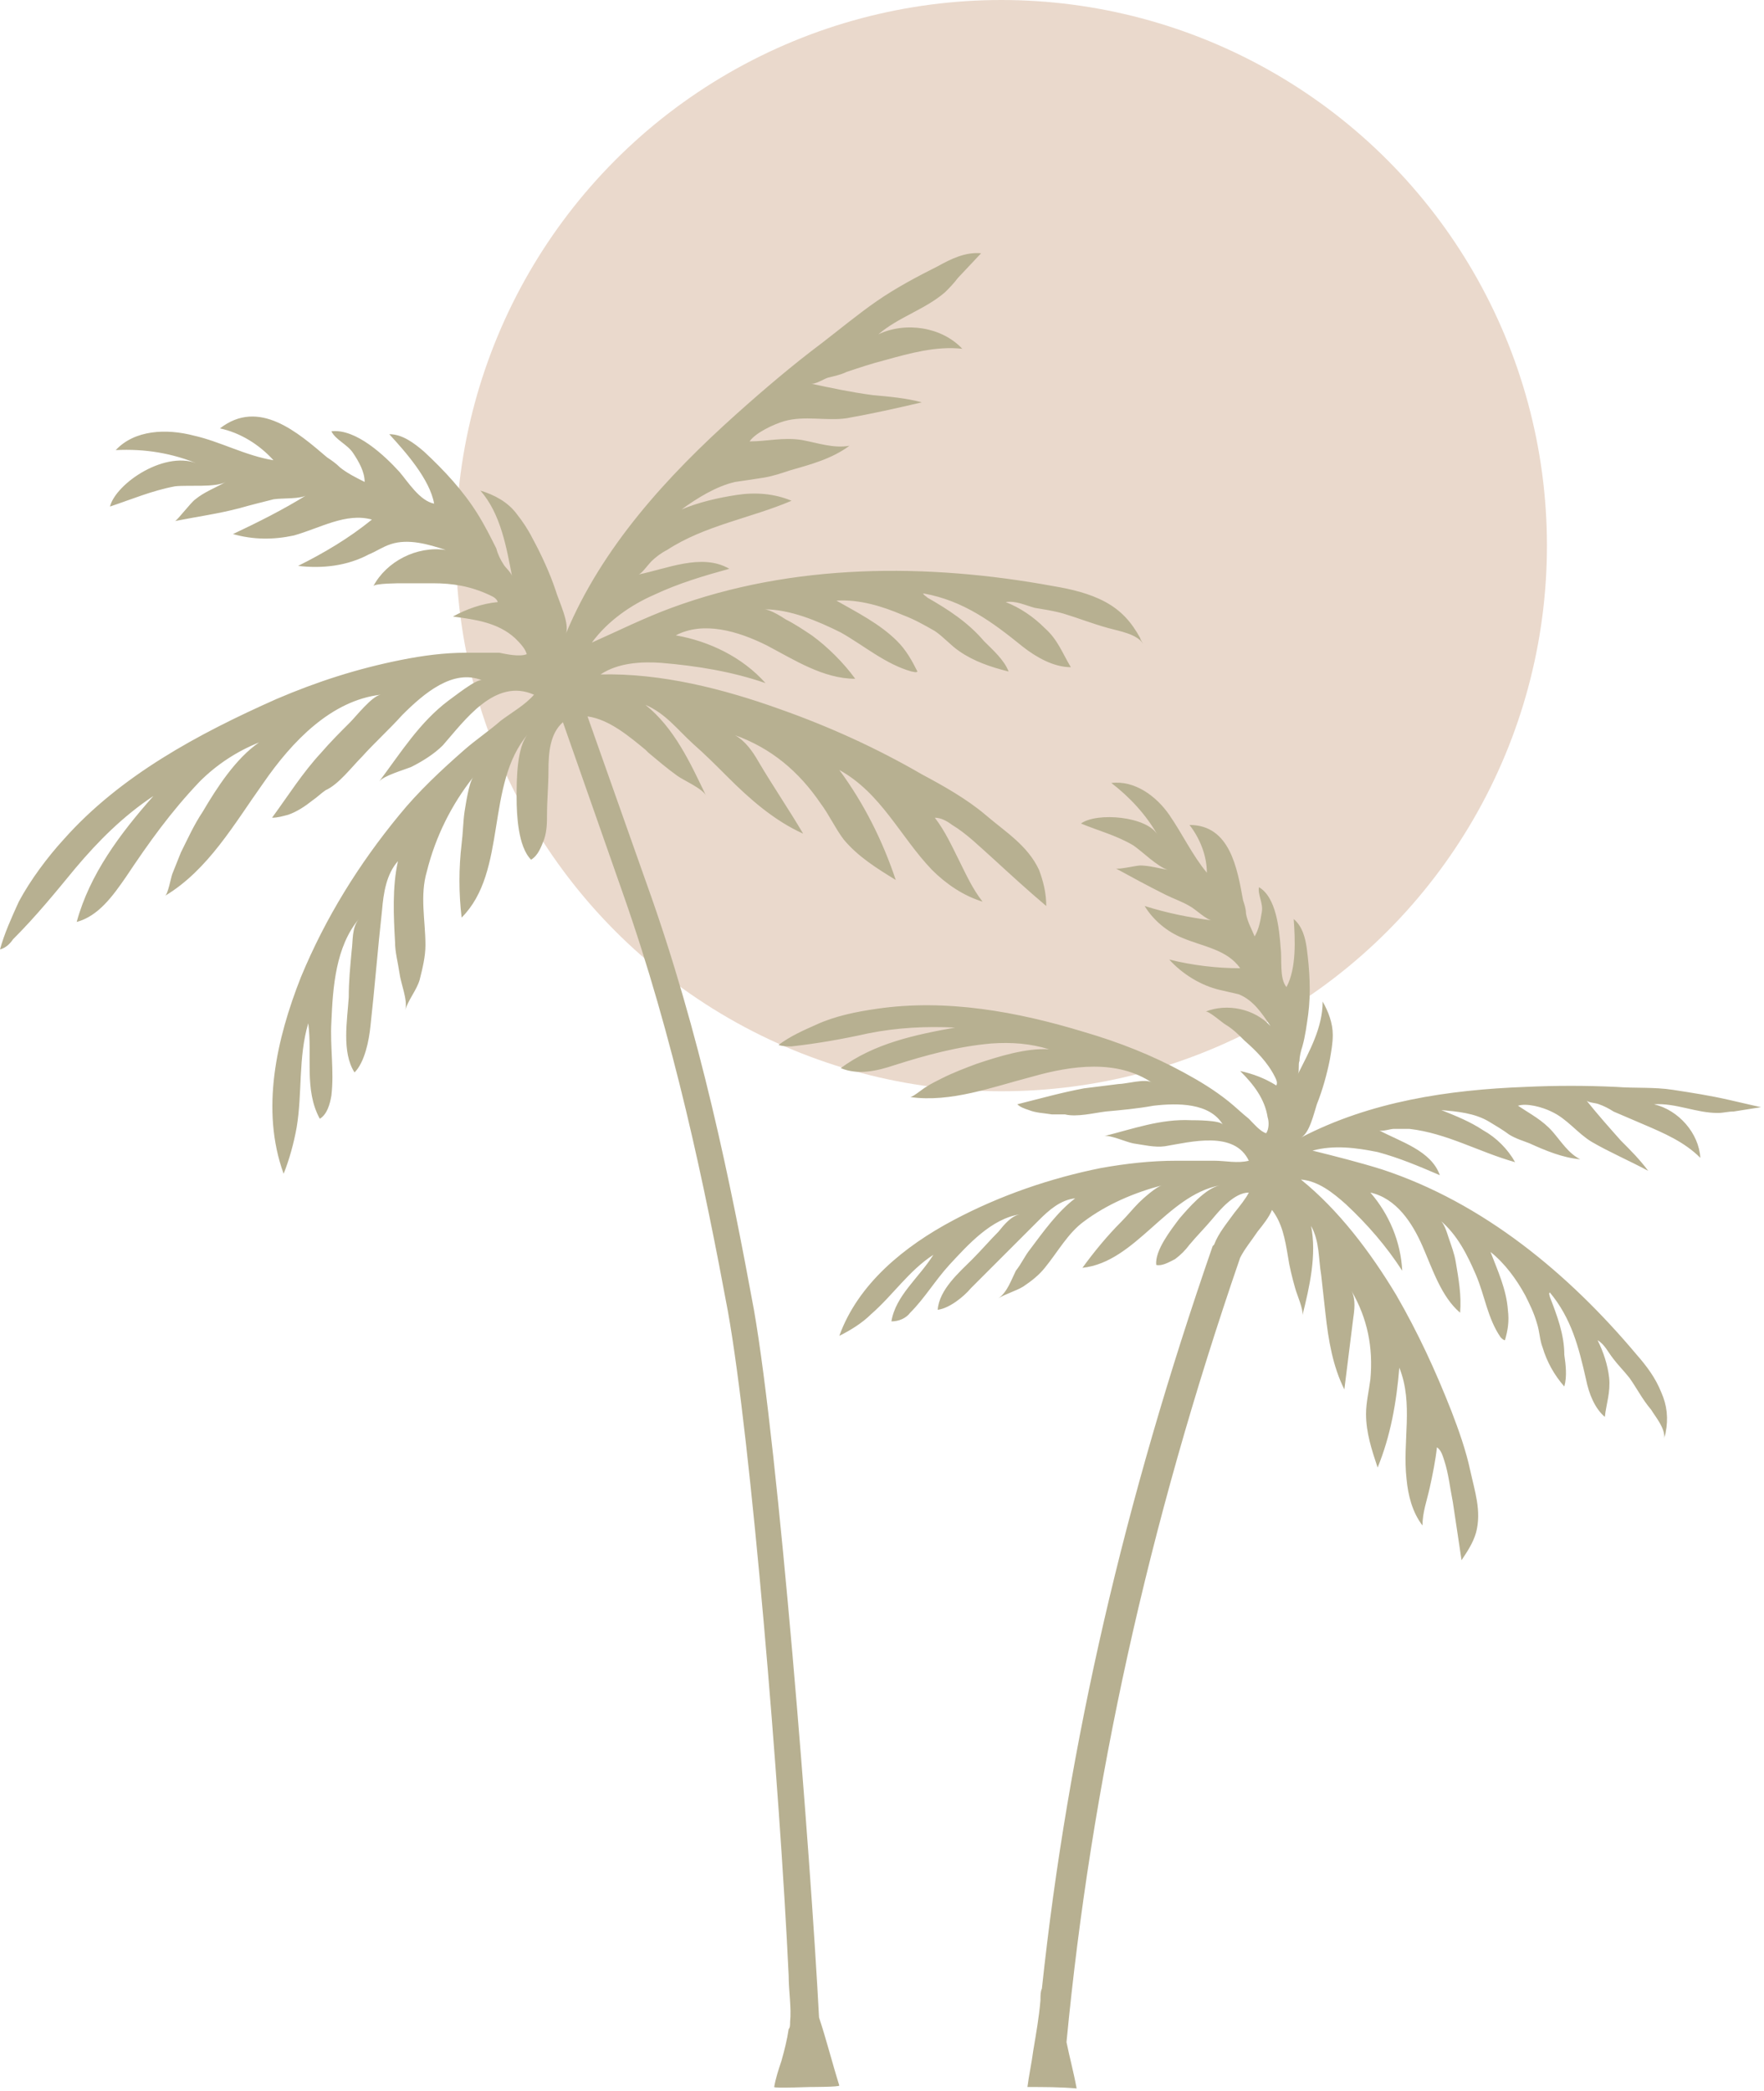 <?xml version="1.0" encoding="utf-8"?>
<!-- Generator: Adobe Illustrator 27.2.0, SVG Export Plug-In . SVG Version: 6.00 Build 0)  -->
<svg version="1.1" id="Ebene_2_00000086656873313885412490000018312194307626653351_"
	 xmlns="http://www.w3.org/2000/svg" xmlns:xlink="http://www.w3.org/1999/xlink" x="0px" y="0px" viewBox="0 0 121.9 144.5"
	 style="enable-background:new 0 0 121.9 144.5;" xml:space="preserve">
<style type="text/css">
	.st0{fill:#EAD9CC;}
	.st1{fill:#B7B091;}
</style>
<circle class="st0" cx="69.2" cy="37.7" r="37.7"/>
<g>
	<path class="st1" d="M52.1,90.5c-1.6-8.7-3.7-19.1-7.4-29.4l-4.1-11.6c1.5,0.2,2.9,1.4,4,2.3c0.1,0.1,0.1,0.1,0.2,0.2
		c0.6,0.5,1.3,1.1,2,1.6c0.4,0.3,1.8,0.9,2,1.4c-1.1-2.3-2.2-4.7-4.2-6.3c1.4,0.6,2.2,1.7,3.3,2.7c0.8,0.7,1.6,1.5,2.4,2.3
		c1.5,1.5,3.2,3,5.2,3.9c-1-1.7-2.1-3.3-3.1-5c-0.4-0.7-0.9-1.4-1.6-1.8c2.5,0.9,4.4,2.5,5.9,4.7c0.6,0.8,1,1.7,1.6,2.5
		c1,1.2,2.3,2,3.6,2.8c-0.9-2.7-2.2-5.3-3.9-7.6c2.9,1.6,4.2,4.6,6.4,6.9c1,1,2.2,1.8,3.5,2.2c-0.7-0.9-1.1-1.8-1.6-2.8
		c-0.5-1-1-2.1-1.7-3c0.4,0,0.8,0.2,1.2,0.5c1,0.6,1.9,1.5,2.8,2.3c1.2,1.1,2.4,2.2,3.7,3.3c0-0.9-0.2-1.7-0.5-2.5
		c-0.8-1.7-2.3-2.6-3.7-3.8c-1.3-1.1-2.9-2-4.4-2.8c-3.1-1.8-6.4-3.3-9.8-4.5c-3.9-1.4-8.2-2.5-12.4-2.4c1.2-0.8,2.8-0.9,4.2-0.8
		c2.4,0.2,4.9,0.6,7.2,1.4c-1.6-1.8-3.9-2.9-6.2-3.3c1.9-1,4.3-0.3,6.3,0.7c1.9,1,3.9,2.3,6.1,2.3c-0.8-1.1-1.9-2.2-3-3
		c-0.6-0.4-1.2-0.8-1.8-1.1c-0.3-0.2-1.1-0.7-1.5-0.7c1.8,0,3.7,0.8,5.3,1.6c1.6,0.9,3.1,2.2,4.9,2.7c0.1,0,0.3,0.1,0.4,0
		c-0.4-0.8-0.8-1.5-1.4-2.1c-1.2-1.2-2.8-2-4.2-2.8c1.6-0.1,3.2,0.4,4.6,1c0.8,0.3,1.5,0.7,2.2,1.1c0.6,0.4,1.1,1,1.7,1.4
		c1,0.7,2.2,1.1,3.4,1.4c-0.3-0.8-1.1-1.5-1.7-2.1c-1.1-1.3-2.5-2.2-3.9-3c-0.1-0.1-0.3-0.2-0.3-0.3c2.8,0.5,4.8,2,6.9,3.7
		c0.9,0.7,2.1,1.4,3.3,1.4c-0.6-1-0.9-1.9-1.8-2.7c-0.8-0.8-1.7-1.4-2.7-1.8c0.7-0.1,1.3,0.2,2,0.4c0.6,0.1,1.3,0.2,2,0.4
		c1,0.3,2,0.7,3.1,1c0.7,0.2,2,0.4,2.4,1.1c-0.1-0.2-0.2-0.3-0.2-0.4c-0.6-1.1-1.3-1.9-2.4-2.5c-1.1-0.6-2.4-0.9-3.6-1.1
		c-8.7-1.6-18-1.6-26.4,1.5c-1.9,0.7-3.7,1.6-5.5,2.4c1.1-1.5,2.7-2.6,4.3-3.3c1.7-0.8,3.4-1.3,5.2-1.8c-1.9-1.1-4.3,0-6.3,0.4
		c0.2,0,0.7-0.7,0.9-0.9c0.3-0.3,0.7-0.6,1.1-0.8c2.6-1.7,5.8-2.2,8.6-3.4c-1.2-0.5-2.5-0.6-3.8-0.4c-1.3,0.2-2.6,0.5-3.8,1
		c1.1-0.8,2.4-1.6,3.7-1.9c0.7-0.1,1.4-0.2,2-0.3c0.6-0.1,1.2-0.3,1.8-0.5c1.4-0.4,2.9-0.8,4.1-1.7c-1.1,0.2-2.2-0.2-3.3-0.4
		c-1.3-0.2-2.4,0.1-3.6,0.1c0.4-0.6,1.7-1.2,2.4-1.4c1.4-0.4,2.9,0,4.3-0.2c1.7-0.3,3.5-0.7,5.2-1.1c-1.1-0.3-2.3-0.4-3.4-0.5
		c-1.5-0.2-2.9-0.5-4.3-0.8c0.3,0.1,0.9-0.3,1.2-0.4c0.4-0.1,0.9-0.2,1.3-0.4c0.9-0.3,1.8-0.6,2.6-0.8c1.8-0.5,3.6-1,5.4-0.8
		c-1.4-1.5-3.9-1.9-5.8-1c1.4-1.2,3.2-1.7,4.6-2.9c0.3-0.3,0.6-0.6,0.9-1l1.6-1.7c-1.1-0.1-2.1,0.4-3,0.9c-1.4,0.7-2.9,1.5-4.2,2.4
		c-1.3,0.9-2.5,1.9-3.8,2.9c-2,1.5-4,3.2-5.9,4.9c-4.8,4.3-9.3,9.2-11.8,15.2c0.3-0.7-0.5-2.3-0.7-3c-0.4-1.2-1-2.5-1.6-3.6
		c-0.3-0.6-0.7-1.2-1.1-1.7c-0.6-0.8-1.5-1.3-2.5-1.6c1.4,1.6,1.8,3.9,2.2,6c0-0.3-0.5-0.7-0.6-0.9c-0.2-0.3-0.4-0.7-0.5-1.1
		c-0.4-0.8-0.8-1.6-1.3-2.4c-1-1.6-2.3-3-3.7-4.3c-0.7-0.6-1.5-1.2-2.4-1.2c1.1,1.2,2.8,3.1,3.1,4.8c-1-0.2-1.8-1.5-2.4-2.2
		c-1-1.1-3-3-4.7-2.8c0.3,0.6,1.1,0.9,1.5,1.5c0.4,0.6,0.8,1.3,0.8,2c-0.6-0.3-1.2-0.6-1.7-1c-0.3-0.3-0.6-0.5-0.9-0.7
		c-2-1.7-4.7-4.1-7.4-2c1.4,0.3,2.7,1.1,3.7,2.2c-1.9-0.3-3.7-1.3-5.5-1.7c-1.9-0.5-4.1-0.4-5.4,1c2-0.1,3.9,0.2,5.8,1
		C11.5,31,8,33.4,7.6,35c1.5-0.5,2.9-1.1,4.5-1.4c0.9-0.1,2.8,0.1,3.5-0.3c-0.7,0.4-1.5,0.7-2.1,1.2c-0.3,0.2-1.2,1.4-1.4,1.5
		c1.5-0.3,3-0.5,4.5-0.9c0.7-0.2,1.5-0.4,2.3-0.6c0.6-0.1,1.9,0,2.3-0.3c-1.6,1-3.4,1.9-5.1,2.7c1.4,0.4,2.8,0.4,4.2,0.1
		c1.8-0.5,3.6-1.6,5.4-1.1c-1.6,1.3-3.3,2.3-5.1,3.2c1.7,0.2,3.4,0,4.9-0.8c0.5-0.2,0.9-0.5,1.5-0.7c1.2-0.4,2.6,0,3.8,0.4
		c-2-0.3-4.1,0.8-5,2.5c0.1-0.2,1.8-0.2,2-0.2c0.7,0,1.4,0,2.1,0c1.4,0,2.6,0.2,3.9,0.8c0.2,0.1,0.5,0.2,0.6,0.5
		c-1.1,0.1-2.2,0.5-3.1,1c1.5,0.2,3.1,0.4,4.3,1.5c0.3,0.3,0.7,0.7,0.8,1.1c-0.5,0.2-1.4,0-1.9-0.1c-0.8,0-1.5,0-2.3,0
		c-1.5,0-3,0.2-4.5,0.5c-3,0.6-5.8,1.5-8.6,2.7C13.7,50.7,8.3,53.6,4.4,58c-1.1,1.2-2.3,2.8-3.1,4.3c-0.5,1.1-1,2.2-1.3,3.3
		c0.4-0.1,0.7-0.4,0.9-0.7c1.6-1.6,2.9-3.2,4.3-4.9c1.6-1.9,3.3-3.6,5.4-5c-2.3,2.6-4.4,5.4-5.3,8.7c1.5-0.4,2.5-1.8,3.4-3.1
		c1.6-2.4,3.1-4.5,5.1-6.6c1.2-1.2,2.6-2.1,4.1-2.7c-1.6,1.1-2.9,3.1-3.9,4.8c-0.6,0.9-1,1.8-1.5,2.8c-0.2,0.5-0.4,1-0.6,1.5
		c-0.1,0.3-0.3,1.4-0.5,1.5c3-1.8,4.8-5,6.8-7.8c2-2.9,4.7-5.7,8.1-6.1c-0.6,0.1-1.7,1.5-2.1,1.9c-0.7,0.7-1.4,1.4-2,2.1
		c-1.3,1.4-2.3,3-3.4,4.5c0.4,0,0.7-0.1,1.1-0.2c0.6-0.2,1.2-0.6,1.7-1c0.3-0.2,0.6-0.5,0.9-0.7c0.9-0.4,1.8-1.6,2.5-2.3
		c0.9-1,1.9-1.9,2.8-2.9c1.5-1.5,3.5-3.2,5.5-2.4c-0.4-0.1-2,1.2-2.3,1.4c-2,1.5-3.3,3.6-4.8,5.6c0.3-0.4,1.7-0.8,2.2-1
		c0.8-0.4,1.6-0.9,2.2-1.5c1.5-1.7,3.6-4.7,6.3-3.5c-0.6,0.7-1.5,1.2-2.3,1.8c-0.8,0.7-1.7,1.3-2.5,2c-1.6,1.4-3.2,2.9-4.5,4.5
		c-2.8,3.4-5.1,7.1-6.8,11.2c-1.7,4.3-2.8,9.2-1.2,13.6c0.4-1,0.7-2.1,0.9-3.2c0.4-2.4,0.1-4.8,0.8-7.2c0.3,2.2-0.3,4.6,0.8,6.6
		c0.5-0.3,0.7-1,0.8-1.6c0.2-1.7-0.1-3.4,0-5.1c0.1-2.4,0.3-5.2,1.9-7.1c-0.5,0.6-0.4,1.5-0.5,2.2c-0.1,1.1-0.2,2.1-0.2,3.2
		c-0.1,1.6-0.5,3.8,0.4,5.2c0.7-0.7,1-2.2,1.1-3.2c0.3-2.7,0.5-5.3,0.8-8c0.1-1.2,0.3-2.5,1.1-3.4c-0.4,1.8-0.3,3.8-0.2,5.6
		c0,0.7,0.2,1.4,0.3,2.1c0.1,0.8,0.6,1.9,0.4,2.6c0.2-0.7,0.8-1.4,1-2.1c0.2-0.8,0.4-1.6,0.4-2.4c0-1.7-0.4-3.4,0.1-5.1
		c0.6-2.4,1.7-4.6,3.2-6.5c-0.3,0.4-0.5,1.8-0.6,2.4c-0.1,0.7-0.1,1.4-0.2,2.2c-0.2,1.7-0.2,3.4,0,5.1c3.2-3.2,1.6-9.2,4.6-12.7
		c-0.8,0.9-0.8,3.2-0.8,4.4c0,1.2,0.1,3.4,1,4.3c0.5-0.3,0.7-0.9,0.9-1.4c0.2-0.6,0.2-1.2,0.2-1.7c0-1,0.1-2,0.1-3
		c0-1.3,0.1-2.6,1-3.4l4.1,11.7c3.6,10.2,5.7,20.4,7.3,29c1.6,8.9,3.6,33.1,4.2,45.9c0,1.1,0.2,2.2,0.1,3.2c0,0.2,0,0.4-0.1,0.5
		c-0.1,0.7-0.3,1.5-0.5,2.2c-0.2,0.6-0.4,1.2-0.5,1.8c0,0.1,2.3,0,2.5,0c0.1,0,2,0,2-0.1c-0.5-1.6-0.9-3.2-1.4-4.7
		C56,128,53.8,100.2,52.1,90.5L52.1,90.5z"/>
	<path class="st1" d="M119.5,76c-1.3-0.3-2.6-0.5-3.9-0.7c-1.3-0.2-2.6-0.1-3.9-0.2c-2.1-0.1-4.2-0.1-6.3,0
		c-5.3,0.2-10.7,1-15.5,3.5c0.6-0.3,0.9-1.7,1.1-2.3c0.4-1,0.7-2.1,0.9-3.1c0.1-0.6,0.2-1.1,0.2-1.7c0-0.8-0.3-1.6-0.7-2.3
		c0,1.8-0.9,3.4-1.7,5c0.1-0.2,0-0.7,0.1-0.9c0-0.3,0.1-0.7,0.2-1c0.2-0.7,0.3-1.5,0.4-2.2c0.2-1.5,0.1-3.1-0.1-4.6
		c-0.1-0.7-0.3-1.5-0.9-2c0.1,1.4,0.2,3.4-0.5,4.7c-0.5-0.6-0.3-1.9-0.4-2.7c-0.1-1.3-0.3-3.5-1.5-4.2c-0.1,0.5,0.3,1.1,0.2,1.7
		c-0.1,0.6-0.2,1.2-0.5,1.7c-0.2-0.5-0.5-1-0.6-1.6c0-0.3-0.1-0.6-0.2-0.9C85.5,60,85,57,82.2,57c0.7,0.9,1.2,2.1,1.2,3.3
		c-1-1.2-1.7-2.7-2.6-4c-0.9-1.3-2.4-2.4-4-2.2c1.3,1,2.4,2.2,3.2,3.6c-0.7-1.3-4.2-1.6-5.3-0.8c1.2,0.5,2.4,0.8,3.6,1.5
		c0.6,0.4,1.7,1.5,2.4,1.7c-0.6-0.1-1.3-0.3-1.9-0.3c-0.3,0-1.5,0.3-1.7,0.2c1.1,0.6,2.2,1.2,3.4,1.8c0.6,0.3,1.2,0.5,1.7,0.8
		c0.4,0.2,1.2,1,1.6,1c-1.6-0.2-3.1-0.5-4.7-1c0.6,1,1.6,1.8,2.6,2.2c1.4,0.6,3.1,0.8,4,2.1c-1.6,0-3.3-0.2-4.9-0.6
		c0.9,1,2.2,1.8,3.5,2.1c0.4,0.1,0.9,0.2,1.3,0.3c1,0.4,1.6,1.3,2.2,2.2c-1.1-1.2-3-1.6-4.5-1c0.2-0.1,1.2,0.8,1.4,0.9
		c0.5,0.3,0.9,0.7,1.3,1.1c0.8,0.7,1.6,1.5,2.1,2.5c0.1,0.2,0.2,0.4,0.1,0.6c-0.8-0.5-1.6-0.8-2.5-1c0.9,0.9,1.7,1.9,1.9,3.2
		c0.1,0.3,0.1,0.8-0.1,1.1c-0.4-0.1-0.9-0.7-1.2-1c-0.5-0.4-0.9-0.8-1.4-1.2c-1-0.8-2-1.4-3.1-2c-2.2-1.2-4.5-2.1-6.9-2.8
		c-4.6-1.4-9.5-2.3-14.3-1.6c-1.4,0.2-2.9,0.5-4.2,1.1c-0.9,0.4-1.8,0.8-2.6,1.4c0.3,0.1,0.6,0.1,0.9,0.1c1.8-0.2,3.5-0.5,5.3-0.9
		c2-0.4,4-0.5,6-0.4c-2.8,0.5-5.6,1.1-7.9,2.8c1.2,0.5,2.5,0.2,3.7-0.2c2.2-0.7,4.4-1.3,6.7-1.5c1.4-0.1,2.7,0,4,0.4
		c-1.6-0.1-3.5,0.5-5,1c-0.8,0.3-1.6,0.6-2.4,1c-0.4,0.2-0.8,0.4-1.1,0.6c-0.2,0.1-0.9,0.7-1.1,0.7c2.8,0.4,5.7-0.7,8.4-1.4
		c2.8-0.8,5.9-1.2,8.3,0.4c-0.4-0.3-1.8,0.1-2.3,0.1c-0.8,0.1-1.6,0.2-2.4,0.3c-1.6,0.3-3,0.7-4.6,1.1c0.2,0.2,0.5,0.3,0.8,0.4
		c0.5,0.2,1,0.2,1.6,0.3c0.3,0,0.6,0,0.9,0c0.8,0.2,2-0.1,2.8-0.2c1.1-0.1,2.2-0.2,3.3-0.4c1.7-0.2,3.9-0.2,4.8,1.3
		c-0.2-0.3-1.9-0.3-2.2-0.3c-2.1-0.1-4,0.6-6,1.1c0.4-0.1,1.5,0.4,2,0.5c0.7,0.1,1.5,0.3,2.2,0.2c1.8-0.3,4.8-1.1,5.8,1
		c-0.8,0.2-1.6,0-2.4,0c-0.9,0-1.7,0-2.6,0c-1.8,0-3.5,0.2-5.2,0.5c-3.5,0.7-7,1.9-10.2,3.6c-3.4,1.8-6.6,4.4-7.9,8
		c0.8-0.4,1.6-0.9,2.2-1.5c1.5-1.3,2.6-3,4.3-4.1c-1,1.6-2.6,2.8-2.9,4.6c0.5,0,1-0.2,1.3-0.6c1-1,1.7-2.2,2.7-3.3
		c1.3-1.4,2.9-3.2,4.9-3.5c-0.6,0.1-1.1,0.7-1.5,1.2c-0.6,0.6-1.2,1.3-1.8,1.9c-0.9,0.9-2.3,2.1-2.4,3.5c0.8-0.1,1.8-0.9,2.3-1.5
		c1.6-1.6,3.1-3.1,4.7-4.7c0.7-0.7,1.5-1.4,2.5-1.5c-1.2,0.9-2.2,2.3-3.1,3.5c-0.4,0.5-0.6,1-1,1.5c-0.3,0.6-0.6,1.5-1.2,1.9
		c0.5-0.3,1.2-0.5,1.7-0.8c0.6-0.4,1.1-0.8,1.5-1.3c0.9-1.1,1.6-2.4,2.7-3.2c1.6-1.2,3.5-2,5.4-2.5c-0.4,0.1-1.3,0.9-1.6,1.2
		c-0.4,0.4-0.8,0.9-1.2,1.3c-1,1-1.9,2.1-2.7,3.2c3.7-0.4,5.8-5,9.5-5.7c-1,0.2-2.2,1.6-2.8,2.3c-0.6,0.8-1.7,2.2-1.6,3.2
		c0.4,0.1,0.9-0.2,1.3-0.4c0.4-0.3,0.7-0.6,1-1c0.5-0.6,1.1-1.2,1.6-1.8c0.5-0.6,1.5-1.8,2.5-1.8c-0.2,0.4-0.6,0.9-1,1.4
		c-0.5,0.7-1.1,1.4-1.4,2.2l-0.1,0.1c-6.1,17.6-10,34.4-11.8,51.3c-0.1,0.2-0.1,0.5-0.1,0.8c-0.1,1.2-0.3,2.3-0.5,3.5
		c-0.1,0.8-0.3,1.7-0.4,2.5c1.1,0,2.3,0,3.4,0.1c-0.2-1.1-0.5-2.2-0.7-3.2c1.7-17.8,5.6-35.6,12-54.2c0.3-0.6,0.8-1.2,1.2-1.8
		c0.4-0.5,0.8-1,1-1.5c0.7,0.9,0.9,2,1.1,3.2c0.1,0.7,0.3,1.5,0.5,2.2c0.1,0.4,0.6,1.5,0.5,1.9c0.5-2,1-4.2,0.6-6.2
		c0.6,1.1,0.5,2.2,0.7,3.4c0.1,0.9,0.2,1.8,0.3,2.7c0.2,1.8,0.5,3.6,1.3,5.2c0.2-1.6,0.4-3.2,0.6-4.8c0.1-0.7,0.2-1.4-0.1-2
		c1.1,1.9,1.5,3.9,1.3,6.1c-0.1,0.8-0.3,1.6-0.3,2.4c0,1.3,0.4,2.5,0.8,3.7c0.9-2.2,1.3-4.5,1.5-6.9c1,2.5,0.2,5.1,0.5,7.7
		c0.1,1.1,0.4,2.3,1.1,3.2c0-0.9,0.3-1.7,0.5-2.6c0.2-0.9,0.4-1.9,0.5-2.8c0.3,0.2,0.4,0.6,0.5,0.9c0.3,0.9,0.4,1.9,0.6,2.9
		c0.2,1.3,0.4,2.7,0.6,4c0.4-0.6,0.8-1.2,1-1.9c0.4-1.5-0.1-2.9-0.4-4.3c-0.3-1.4-0.8-2.8-1.3-4.1c-1.1-2.8-2.3-5.4-3.8-8
		c-1.8-3-4-5.9-6.6-8c1.2,0.1,2.2,0.9,3.1,1.7c1.5,1.4,2.8,2.9,3.9,4.6c-0.1-2-0.9-3.9-2.2-5.4c1.8,0.4,2.9,2.1,3.6,3.7
		c0.7,1.6,1.3,3.5,2.6,4.6c0.1-1.2-0.1-2.3-0.3-3.5c-0.1-0.6-0.3-1.1-0.5-1.7c-0.1-0.3-0.3-1-0.6-1.2c1.2,1,1.9,2.4,2.5,3.8
		c0.6,1.4,0.8,3,1.7,4.3c0.1,0.1,0.2,0.2,0.3,0.2c0.2-0.7,0.3-1.3,0.2-2.1c-0.1-1.4-0.7-2.7-1.2-4c1,0.8,1.8,1.9,2.4,3
		c0.3,0.6,0.6,1.2,0.8,1.9c0.2,0.6,0.2,1.2,0.4,1.7c0.3,1,0.8,1.9,1.5,2.7c0.2-0.7,0.1-1.5,0-2.2c0-1.4-0.5-2.7-1-4
		c0-0.1-0.1-0.2,0-0.3c1.5,1.8,2,3.8,2.5,6c0.2,1,0.6,2,1.3,2.6c0.1-0.9,0.4-1.7,0.3-2.7c-0.1-0.9-0.4-1.8-0.8-2.6
		c0.5,0.3,0.7,0.8,1.1,1.3c0.3,0.4,0.7,0.8,1.1,1.3c0.5,0.7,0.9,1.5,1.5,2.2c0.3,0.5,1,1.3,0.9,2c0-0.1,0.1-0.3,0.1-0.4
		c0.2-1,0.1-1.9-0.3-2.8c-0.4-1-1-1.8-1.7-2.6c-4.7-5.6-10.6-10.5-17.6-12.8c-1.6-0.5-3.2-0.9-4.8-1.3c1.5-0.4,3-0.2,4.5,0.1
		c1.5,0.4,2.9,1,4.3,1.6c-0.6-1.7-2.7-2.3-4.2-3.1c0.2,0.1,0.8-0.1,1-0.1c0.4,0,0.8,0,1.1,0c2.6,0.3,4.8,1.6,7.3,2.3
		c-0.5-0.9-1.3-1.7-2.2-2.2c-0.9-0.6-1.9-1-2.9-1.4c1.1,0.1,2.3,0.2,3.3,0.8c0.5,0.3,1,0.6,1.4,0.9c0.5,0.3,0.9,0.4,1.4,0.6
		c1.1,0.5,2.3,1,3.5,1.1c-0.8-0.4-1.3-1.2-1.9-1.9c-0.7-0.8-1.5-1.2-2.4-1.8c0.6-0.2,1.7,0.1,2.3,0.4c1.1,0.5,1.8,1.5,2.8,2.1
		c1.2,0.7,2.6,1.3,3.9,2c-0.6-0.8-1.2-1.4-1.9-2.1c-0.8-0.9-1.6-1.8-2.4-2.8c0.1,0.2,0.7,0.2,0.9,0.3c0.3,0.1,0.7,0.3,1,0.5
		c0.7,0.3,1.4,0.6,2.1,0.9c1.4,0.6,2.8,1.2,3.9,2.3c-0.1-1.7-1.5-3.3-3.2-3.7c1.5-0.1,2.9,0.6,4.4,0.6c0.4,0,0.7-0.1,1.1-0.1
		l1.9-0.3C121.2,76.4,120.4,76.2,119.5,76L119.5,76z"/>
</g>
</svg>
